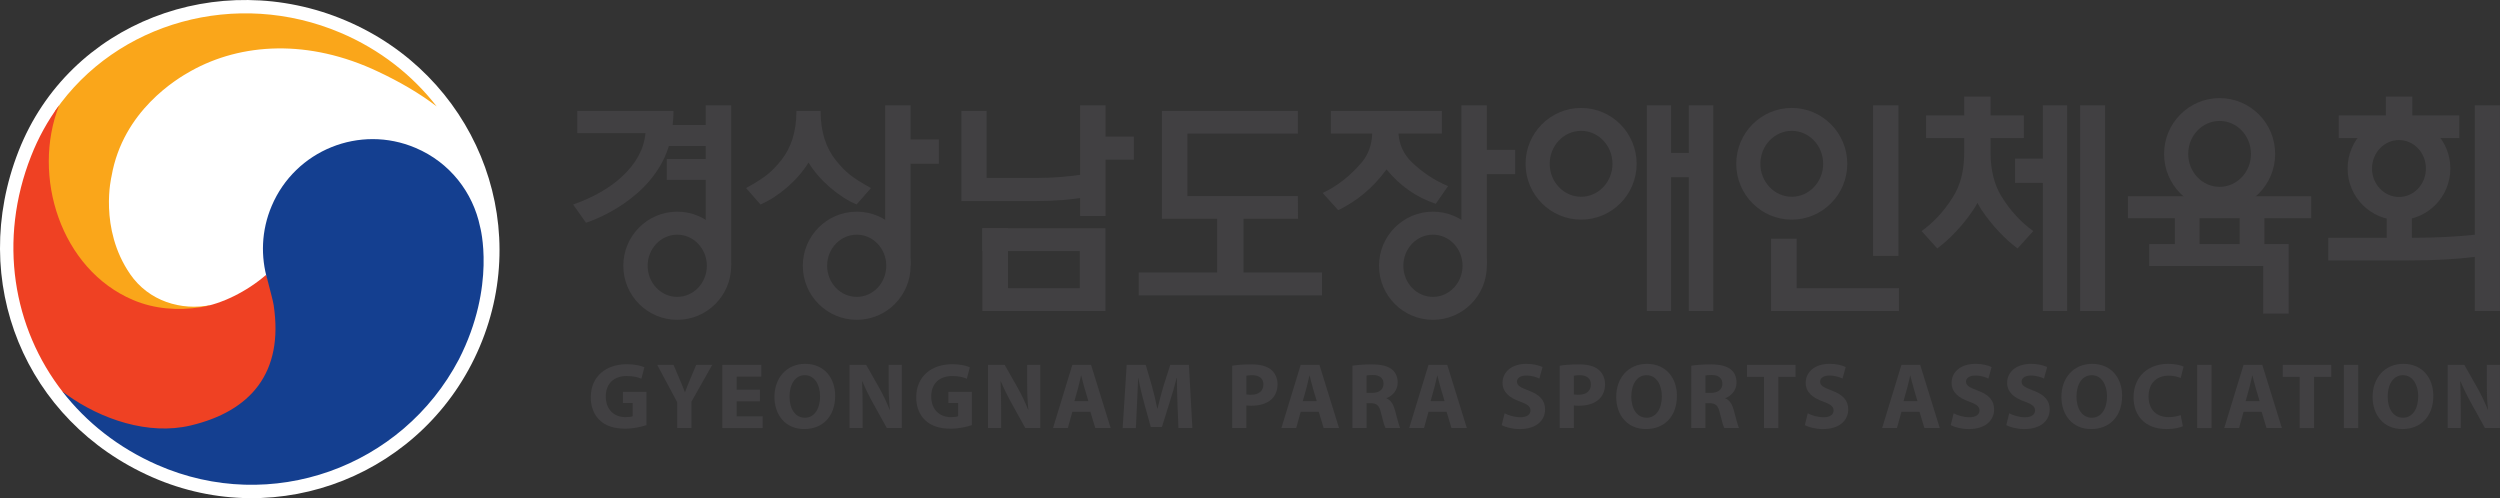 <?xml version="1.0" encoding="utf-8"?>
<!-- Generator: Adobe Illustrator 15.1.0, SVG Export Plug-In . SVG Version: 6.00 Build 0)  -->
<!DOCTYPE svg PUBLIC "-//W3C//DTD SVG 1.1//EN" "http://www.w3.org/Graphics/SVG/1.1/DTD/svg11.dtd">
<svg version="1.1" id="Layer_1" xmlns="http://www.w3.org/2000/svg" xmlns:xlink="http://www.w3.org/1999/xlink" x="0px" y="0px"
	 width="332.6px" height="66.277px" viewBox="0 0 332.6 66.277" enable-background="new 0 0 332.6 66.277" xml:space="preserve">
<rect x="0" y="0" width="332.6" height="66.277" fill="#333333" stroke="none"/>
<g>
	<path fill="#FFFFFF" d="M2.477,20.084c-6.801,17.324,0.816,35.951,17.77,43.398c16.853,7.402,36.386-0.416,43.578-17.363
		C71.018,29.186,62.946,9.922,46.008,2.74C29.071-4.463,9.209,2.955,2.477,20.084"/>
	<path fill="#FAA61A" d="M7.124,15.479l0.23-0.752C15.529,2.93,31.455-1.527,45.318,4.365c5.217,2.213,9.549,5.635,12.78,9.795
		c-2.353-1.807-5.002-3.311-7.75-4.609C41.02,5.113,32.049,5.738,25.422,9.434c-1.897,1.051-9.069,5.303-10.582,14.01
		c0,0-1.717,6.934,2.474,13.027c2.485,3.613,6.817,4.896,10.715,4.115c0,0-0.933,0.449-2.545,0.664
		c-0.564,0.088-1.136,0.088-1.689,0.088c-2.211,0-4.289-0.41-6.193-1.221c-4.604-1.953-8.168-5.893-10.032-11.084
		C5.992,24.635,5.84,19.775,7.124,15.479"/>
	<path fill="#EF4123" d="M8.393,52.197c0,0,1.166,0.967,1.389,1.104c3.789,2.46,8.119,3.853,12.054,3.853
		c1.227,0,2.414-0.127,3.53-0.396c8.608-2.026,12.472-7.628,11.197-16.187c-0.07-0.426-0.244-1.104-0.447-1.885
		c-0.112-0.436-0.606-1.959-0.703-2.129c-2.596,2.256-5.967,3.891-8.721,4.316c-3.035,0.469-6.133,0.248-8.992-0.963
		C8.079,35.826,4.166,23.425,7.872,14.004C6.37,16.035,5.1,18.302,4.131,20.787C-0.252,31.92,1.682,43.629,8.393,52.197"/>
	<path fill="#143F90" d="M63.868,30.162c-0.936-4.537-4.004-8.551-8.588-10.488c-7.416-3.154-15.99,0.307-19.135,7.725
		c-1.388,3.266-1.486,6.758-0.545,9.902c0.342,1.381,0.711,2.637,0.809,3.295c1.355,9.01-3.067,14.127-11.076,16.016
		c-5.555,1.314-11.867-0.801-16.492-4.131c-0.176-0.131-0.364-0.258-0.545-0.404c3.181,4.102,7.451,7.5,12.64,9.775
		c15.139,6.65,32.573,0.322,40.119-14.049C66.052,38.008,63.868,30.162,63.868,30.162"/>
	<path fill="#414042" d="M187.784,21.539c-1.047-1.031-1.625-2.291-1.73-3.771h5.769v-3.007h-14.762v3.007h5.504
		c-0.068,1.538-0.537,2.817-1.394,3.829c-1.528,1.801-3.258,3.164-5.203,4.076l2.07,2.291c2.547-1.236,4.687-3.047,6.426-5.426
		c1.793,2.193,3.983,3.721,6.55,4.576l1.633-2.35C190.824,23.994,189.208,22.916,187.784,21.539"/>
	<polygon fill="#414042" points="197.809,14.014 197.809,19.941 201.575,19.941 201.575,23.17 197.809,23.17 197.809,35.279 
		194.424,32.184 194.424,14.014 	"/>
	<polygon fill="#414042" points="224.68,23.574 222.323,23.574 222.323,41.377 219.092,41.377 219.092,14.014 222.323,14.014 
		222.323,20.348 224.68,20.348 224.68,14.014 227.938,14.014 227.938,41.377 224.68,41.377 	"/>
	<polygon fill="#414042" points="252.639,41.377 235.618,41.377 235.618,31.758 239.03,31.758 239.03,38.34 252.639,38.34 	"/>
	<rect x="249.193" y="14.014" fill="#414042" width="3.377" height="20.029"/>
	<polygon fill="#414042" points="275.012,41.377 271.783,41.377 271.783,24.332 268.086,24.332 268.086,21.104 271.783,21.104 
		271.783,14.014 275.012,14.014 	"/>
	<rect x="276.742" y="14.014" fill="#414042" width="3.32" height="27.363"/>
	<path fill="#414042" d="M307.486,29.033v-2.924h-24.388v2.924h6.244v3.438h-3.412v2.92h15.166v6.328h3.383v-9.248h-3.223v-3.438
		H307.486z M297.965,32.471h-5.338v-3.438h5.338V32.471z"/>
	<path fill="#414042" d="M317.526,28.688v2.949h-7.779v3.012h10.75c3.322,0,6.244-0.16,8.748-0.473v7.201h3.354V14.014h-3.354V31.23
		c-2.545,0.271-5.336,0.406-8.364,0.406v-2.979L317.526,28.688z"/>
	<polygon fill="#414042" points="256.241,18.365 256.241,15.357 261.318,15.357 261.318,12.848 264.827,12.848 264.827,15.357 
		269.25,15.357 269.25,18.365 	"/>
	<polygon fill="#414042" points="311.149,18.365 311.149,15.357 317.42,15.357 317.42,12.848 320.93,12.848 320.93,15.357 
		327.18,15.357 327.18,18.365 	"/>
	<path fill="#414042" d="M266.3,26.172c-0.978-1.572-1.474-3.525-1.474-5.863v-2.157h-0.222h-3.069h-0.216v2.157
		c0,2.338-0.489,4.291-1.473,5.863c-1.171,1.881-2.567,3.398-4.199,4.57l2.086,2.311c1.654-1.227,3.412-3.066,4.806-5.156
		c0.139-0.195,0.371-0.576,0.537-0.904c0.168,0.299,0.397,0.713,0.53,0.904c1.404,2.09,3.154,3.93,4.808,5.156l2.092-2.311
		C268.873,29.57,267.471,28.053,266.3,26.172"/>
	<path fill="#414042" d="M210.352,14.361c-4.074,0-7.389,3.33-7.389,7.432s3.315,7.426,7.389,7.426c4.08,0,7.387-3.324,7.387-7.426
		S214.432,14.361,210.352,14.361 M210.352,26.178c-2.309,0-4.18-1.969-4.18-4.385c0-2.422,1.871-4.385,4.18-4.385
		c2.301,0,4.172,1.963,4.172,4.385C214.524,24.209,212.653,26.178,210.352,26.178"/>
	<path fill="#414042" d="M238.381,14.361c-4.082,0-7.389,3.33-7.389,7.432s3.307,7.426,7.389,7.426c4.066,0,7.381-3.324,7.381-7.426
		S242.447,14.361,238.381,14.361 M238.381,26.178c-2.309,0-4.18-1.969-4.18-4.385c0-2.422,1.871-4.385,4.18-4.385
		c2.303,0,4.172,1.963,4.172,4.385C242.553,24.209,240.685,26.178,238.381,26.178"/>
	<path fill="#414042" d="M295.3,13.053c-4.082,0-7.39,3.324-7.39,7.426s3.308,7.432,7.39,7.432c4.081,0,7.387-3.33,7.387-7.432
		S299.381,13.053,295.3,13.053 M295.3,24.859c-2.31,0-4.181-1.959-4.181-4.381c0-2.426,1.871-4.389,4.181-4.389
		c2.3,0,4.171,1.963,4.171,4.389C299.471,22.9,297.6,24.859,295.3,24.859"/>
	<path fill="#414042" d="M319.165,15.557c-3.773,0-6.838,3.072-6.838,6.861s3.065,6.865,6.838,6.865c3.775,0,6.83-3.076,6.83-6.865
		S322.939,15.557,319.165,15.557 M319.165,26.207c-1.98,0-3.592-1.695-3.592-3.789c0-2.09,1.612-3.785,3.592-3.785
		s3.58,1.695,3.58,3.785C322.744,24.512,321.145,26.207,319.165,26.207"/>
	<path fill="#414042" d="M190.637,28.16c-3.955,0-7.172,3.227-7.172,7.197c0,3.969,3.217,7.191,7.172,7.191
		c3.963,0,7.172-3.223,7.172-7.191C197.809,31.387,194.6,28.16,190.637,28.16 M190.637,39.498c-2.178,0-3.936-1.855-3.936-4.141
		c0-2.281,1.758-4.137,3.936-4.137c2.176,0,3.941,1.855,3.941,4.137C194.578,37.643,192.813,39.498,190.637,39.498"/>
	<path fill="#414042" d="M89.442,17.139c0.076-0.756,0.16-1.543,0.16-2.377H76.801v2.949h9.069c-0.188,2.123-1.24,4.047-3.168,5.83
		c-1.631,1.498-3.793,2.729-6.451,3.672l1.714,2.422C81.564,28.424,88.694,24.547,89.442,17.139"/>
	<path fill="#414042" d="M144.463,26.221c-1.941,0.352-4.145,0.527-6.615,0.527h-9.942V14.762h3.35v8.91h6.689
		c2.149,0,4.327-0.17,6.518-0.527V26.221z"/>
	<polygon fill="#414042" points="146.959,41.377 130.691,41.377 130.691,30.367 134.109,30.367 134.109,38.34 146.959,38.34 	"/>
	<polygon fill="#414042" points="130.692,30.367 147.071,30.367 147.071,41.377 143.653,41.377 143.653,33.404 130.692,33.404 	"/>
	<polygon fill="#414042" points="147.084,14.014 147.084,18.174 150.847,18.174 150.847,21.246 147.084,21.246 147.084,28.736 
		143.701,28.736 143.701,14.014 	"/>
	<polygon fill="#414042" points="157.969,26.084 172.666,26.084 172.688,29.098 154.584,29.098 154.584,14.762 172.666,14.762 
		172.666,17.77 157.969,17.77 	"/>
	<rect x="161.924" y="27.802" fill="#414042" width="3.516" height="9.978"/>
	<rect x="151.494" y="36.25" fill="#414042" width="24.387" height="3.047"/>
	<rect x="88.709" y="16.631" fill="#414042" width="6.293" height="2.793"/>
	<rect x="88.709" y="21.149" fill="#414042" width="6.293" height="2.786"/>
	<polygon fill="#414042" points="97.276,35.279 93.885,32.184 93.885,14.014 97.276,14.014 	"/>
	<path fill="#414042" d="M90.098,28.16c-3.963,0-7.172,3.227-7.172,7.197c0,3.969,3.209,7.191,7.172,7.191
		c3.961,0,7.178-3.223,7.178-7.191C97.276,31.387,94.059,28.16,90.098,28.16 M90.098,39.498c-2.17,0-3.936-1.855-3.936-4.141
		c0-2.281,1.766-4.137,3.936-4.137c2.176,0,3.941,1.855,3.941,4.137C94.039,37.643,92.274,39.498,90.098,39.498"/>
	<path fill="#414042" d="M113.985,28.16c-3.963,0-7.18,3.227-7.18,7.197c0,3.969,3.217,7.191,7.18,7.191
		c3.955,0,7.164-3.223,7.164-7.191C121.148,31.387,117.939,28.16,113.985,28.16 M113.985,39.498c-2.178,0-3.943-1.855-3.943-4.141
		c0-2.281,1.765-4.137,3.943-4.137c2.168,0,3.926,1.855,3.926,4.137C117.911,37.643,116.153,39.498,113.985,39.498"/>
	<polygon fill="#414042" points="121.149,14.014 121.149,18.555 124.909,18.555 124.909,21.784 121.149,21.784 121.149,35.357 
		117.764,33.16 117.764,14.014 	"/>
	<path fill="#414042" d="M111.137,21.246c-1.213-1.549-1.961-3.672-1.961-6.377v-0.107h-3.223v0.107
		c0,2.705-0.746,4.828-1.966,6.377c-1.312,1.646-2.198,2.373-4.729,3.773l1.916,2.184c2.381-1.016,4.988-3.248,6.392-5.586
		c1.396,2.338,4.011,4.57,6.39,5.586l1.918-2.184C113.334,23.619,112.455,22.892,111.137,21.246"/>
	<path fill="#414042" d="M86.002,56.559c-0.586,0.199-1.695,0.473-2.805,0.473c-1.533,0-2.643-0.385-3.416-1.133
		c-0.773-0.725-1.196-1.819-1.184-3.055c0.012-2.793,2.045-4.389,4.8-4.389c1.084,0,1.919,0.213,2.331,0.412l-0.399,1.52
		c-0.461-0.199-1.035-0.361-1.957-0.361c-1.583,0-2.779,0.898-2.779,2.719c0,1.732,1.083,2.754,2.642,2.754
		c0.437,0,0.786-0.049,0.935-0.123v-1.758h-1.296v-1.484h3.129V56.559z"/>
	<path fill="#414042" d="M90.092,56.945v-3.441l-2.655-4.961h2.169l0.86,2.02c0.262,0.611,0.436,1.059,0.648,1.607h0.025
		c0.187-0.523,0.387-1.01,0.636-1.607l0.848-2.02h2.132l-2.769,4.898v3.504H90.092z"/>
	<polygon fill="#414042" points="101.1,53.393 98.008,53.393 98.008,55.387 101.462,55.387 101.462,56.945 96.101,56.945 
		96.101,48.543 101.287,48.543 101.287,50.102 98.008,50.102 98.008,51.846 101.1,51.846 	"/>
	<path fill="#414042" d="M111.111,52.656c0,2.756-1.67,4.425-4.126,4.425c-2.493,0-3.952-1.882-3.952-4.274
		c0-2.52,1.607-4.4,4.089-4.4C109.703,48.406,111.111,50.338,111.111,52.656 M105.04,52.77c0,1.645,0.773,2.805,2.044,2.805
		c1.285,0,2.02-1.223,2.02-2.855c0-1.508-0.723-2.805-2.032-2.805C105.788,49.914,105.04,51.135,105.04,52.77"/>
	<path fill="#414042" d="M113.019,56.945v-8.402h2.219l1.745,3.078c0.499,0.885,0.998,1.934,1.371,2.881h0.038
		c-0.124-1.109-0.162-2.243-0.162-3.516v-2.443h1.745v8.402h-1.994l-1.795-3.242c-0.499-0.896-1.048-1.982-1.459-2.967l-0.038,0.012
		c0.05,1.111,0.075,2.295,0.075,3.666v2.531H113.019z"/>
	<path fill="#414042" d="M129.3,56.559c-0.586,0.199-1.695,0.473-2.805,0.473c-1.533,0-2.643-0.385-3.416-1.133
		c-0.773-0.725-1.196-1.819-1.184-3.055c0.012-2.793,2.045-4.389,4.8-4.389c1.084,0,1.919,0.213,2.331,0.412l-0.398,1.52
		c-0.461-0.199-1.035-0.361-1.957-0.361c-1.583,0-2.78,0.898-2.78,2.719c0,1.732,1.084,2.754,2.642,2.754
		c0.437,0,0.786-0.049,0.935-0.123v-1.758h-1.296v-1.484h3.129V56.559z"/>
	<path fill="#414042" d="M131.444,56.945v-8.402h2.219l1.745,3.078c0.499,0.885,0.998,1.934,1.371,2.881h0.038
		c-0.124-1.109-0.162-2.243-0.162-3.516v-2.443h1.745v8.402h-1.994l-1.795-3.242c-0.499-0.896-1.048-1.982-1.459-2.967l-0.038,0.012
		c0.05,1.111,0.075,2.295,0.075,3.666v2.531H131.444z"/>
	<path fill="#414042" d="M142.664,54.789l-0.599,2.156h-1.97l2.568-8.402h2.494l2.605,8.402h-2.044l-0.649-2.156H142.664z
		 M144.796,53.367l-0.523-1.783c-0.149-0.498-0.3-1.121-0.424-1.621h-0.025c-0.125,0.5-0.25,1.135-0.387,1.621l-0.498,1.783H144.796
		z"/>
	<path fill="#414042" d="M156.652,53.729c-0.038-1.01-0.075-2.232-0.075-3.453h-0.037c-0.262,1.072-0.611,2.27-0.935,3.254
		l-1.022,3.279h-1.484l-0.898-3.242c-0.274-0.998-0.561-2.193-0.76-3.291h-0.025c-0.05,1.135-0.087,2.432-0.15,3.479l-0.149,3.191
		h-1.758l0.536-8.402h2.531l0.823,2.805c0.261,0.959,0.523,2.02,0.71,3.004h0.038c0.237-0.973,0.523-2.082,0.798-3.018l0.897-2.791
		h2.481l0.461,8.402h-1.857L156.652,53.729z"/>
	<path fill="#414042" d="M163.933,48.654c0.586-0.1,1.408-0.174,2.568-0.174c1.171,0,2.007,0.225,2.568,0.672
		c0.536,0.426,0.897,1.123,0.897,1.945s-0.274,1.521-0.773,1.994c-0.648,0.611-1.607,0.887-2.73,0.887
		c-0.249,0-0.473-0.014-0.648-0.039v3.006h-1.882V48.654z M165.815,52.469c0.162,0.037,0.362,0.051,0.636,0.051
		c1.01,0,1.633-0.512,1.633-1.371c0-0.773-0.536-1.234-1.483-1.234c-0.387,0-0.648,0.037-0.786,0.074V52.469z"/>
	<path fill="#414042" d="M173.045,54.789l-0.598,2.156h-1.97l2.568-8.402h2.494l2.605,8.402H176.1l-0.649-2.156H173.045z
		 M175.177,53.367l-0.523-1.783c-0.15-0.498-0.3-1.121-0.424-1.621h-0.025c-0.125,0.5-0.25,1.135-0.387,1.621l-0.498,1.783H175.177z
		"/>
	<path fill="#414042" d="M179.928,48.654c0.61-0.1,1.521-0.174,2.53-0.174c1.247,0,2.12,0.188,2.718,0.66
		c0.499,0.398,0.772,0.984,0.772,1.758c0,1.072-0.761,1.808-1.484,2.07v0.037c0.586,0.236,0.91,0.797,1.122,1.57
		c0.262,0.947,0.524,2.045,0.686,2.369h-1.944c-0.138-0.25-0.337-0.924-0.586-1.957c-0.225-1.049-0.586-1.334-1.358-1.348h-0.574
		v3.305h-1.882V48.654z M181.81,52.27h0.748c0.948,0,1.508-0.473,1.508-1.209c0-0.773-0.523-1.16-1.396-1.172
		c-0.461,0-0.723,0.037-0.86,0.063V52.27z"/>
	<path fill="#414042" d="M190.05,54.789l-0.599,2.156h-1.97l2.568-8.402h2.494l2.605,8.402h-2.044l-0.649-2.156H190.05z
		 M192.182,53.367l-0.523-1.783c-0.149-0.498-0.3-1.121-0.424-1.621h-0.025c-0.125,0.5-0.25,1.135-0.387,1.621l-0.498,1.783H192.182
		z"/>
	<path fill="#414042" d="M200.173,54.988c0.511,0.262,1.296,0.523,2.106,0.523c0.873,0,1.334-0.361,1.334-0.91
		c0-0.523-0.398-0.822-1.408-1.186c-1.396-0.486-2.307-1.258-2.307-2.48c0-1.434,1.196-2.529,3.178-2.529
		c0.948,0,1.646,0.199,2.145,0.424l-0.424,1.533c-0.337-0.162-0.935-0.4-1.758-0.4c-0.823,0-1.221,0.375-1.221,0.811
		c0,0.537,0.473,0.773,1.558,1.186c1.482,0.547,2.181,1.32,2.181,2.506c0,1.408-1.084,2.617-3.39,2.617
		c-0.96,0-1.908-0.262-2.382-0.523L200.173,54.988z"/>
	<path fill="#414042" d="M207.503,48.654c0.586-0.1,1.408-0.174,2.568-0.174c1.171,0,2.007,0.225,2.568,0.672
		c0.536,0.426,0.897,1.123,0.897,1.945s-0.274,1.521-0.773,1.994c-0.648,0.611-1.607,0.887-2.73,0.887
		c-0.249,0-0.473-0.014-0.648-0.039v3.006h-1.882V48.654z M209.385,52.469c0.162,0.037,0.362,0.051,0.636,0.051
		c1.01,0,1.633-0.512,1.633-1.371c0-0.773-0.536-1.234-1.483-1.234c-0.387,0-0.648,0.037-0.786,0.074V52.469z"/>
	<path fill="#414042" d="M223.098,52.656c0,2.756-1.67,4.425-4.126,4.425c-2.493,0-3.952-1.882-3.952-4.274
		c0-2.52,1.607-4.4,4.089-4.4C221.69,48.406,223.098,50.338,223.098,52.656 M217.027,52.77c0,1.645,0.773,2.805,2.044,2.805
		c1.285,0,2.021-1.223,2.021-2.855c0-1.508-0.724-2.805-2.032-2.805C217.775,49.914,217.027,51.135,217.027,52.77"/>
	<path fill="#414042" d="M225.007,48.654c0.61-0.1,1.521-0.174,2.53-0.174c1.247,0,2.12,0.188,2.718,0.66
		c0.499,0.398,0.772,0.984,0.772,1.758c0,1.072-0.761,1.808-1.484,2.07v0.037c0.586,0.236,0.91,0.797,1.122,1.57
		c0.262,0.947,0.524,2.045,0.686,2.369h-1.944c-0.138-0.25-0.337-0.924-0.586-1.957c-0.225-1.049-0.586-1.334-1.358-1.348h-0.574
		v3.305h-1.882V48.654z M226.889,52.27h0.748c0.948,0,1.508-0.473,1.508-1.209c0-0.773-0.523-1.16-1.396-1.172
		c-0.461,0-0.723,0.037-0.86,0.063V52.27z"/>
	<polygon fill="#414042" points="234.68,50.139 232.424,50.139 232.424,48.543 238.881,48.543 238.881,50.139 236.587,50.139 
		236.587,56.945 234.68,56.945 	"/>
	<path fill="#414042" d="M240.502,54.988c0.511,0.262,1.296,0.523,2.107,0.523c0.872,0,1.333-0.361,1.333-0.91
		c0-0.523-0.398-0.822-1.408-1.186c-1.396-0.486-2.306-1.258-2.306-2.48c0-1.434,1.196-2.529,3.179-2.529
		c0.947,0,1.645,0.199,2.144,0.424l-0.424,1.533c-0.337-0.162-0.935-0.4-1.758-0.4c-0.823,0-1.221,0.375-1.221,0.811
		c0,0.537,0.473,0.773,1.558,1.186c1.483,0.547,2.181,1.32,2.181,2.506c0,1.408-1.084,2.617-3.39,2.617
		c-0.96,0-1.908-0.262-2.382-0.523L240.502,54.988z"/>
	<path fill="#414042" d="M252.968,54.789l-0.598,2.156h-1.97l2.568-8.402h2.494l2.605,8.402h-2.044l-0.649-2.156H252.968z
		 M255.1,53.367l-0.523-1.783c-0.15-0.498-0.3-1.121-0.424-1.621h-0.025c-0.125,0.5-0.25,1.135-0.387,1.621l-0.498,1.783H255.1z"/>
	<path fill="#414042" d="M259.913,54.988c0.511,0.262,1.296,0.523,2.107,0.523c0.872,0,1.333-0.361,1.333-0.91
		c0-0.523-0.398-0.822-1.408-1.186c-1.396-0.486-2.306-1.258-2.306-2.48c0-1.434,1.196-2.529,3.179-2.529
		c0.947,0,1.645,0.199,2.144,0.424l-0.424,1.533c-0.337-0.162-0.935-0.4-1.758-0.4c-0.823,0-1.221,0.375-1.221,0.811
		c0,0.537,0.473,0.773,1.558,1.186c1.483,0.547,2.181,1.32,2.181,2.506c0,1.408-1.084,2.617-3.39,2.617
		c-0.96,0-1.908-0.262-2.382-0.523L259.913,54.988z"/>
	<path fill="#414042" d="M267.306,54.988c0.511,0.262,1.296,0.523,2.106,0.523c0.873,0,1.334-0.361,1.334-0.91
		c0-0.523-0.398-0.822-1.408-1.186c-1.396-0.486-2.307-1.258-2.307-2.48c0-1.434,1.196-2.529,3.178-2.529
		c0.948,0,1.646,0.199,2.145,0.424l-0.424,1.533c-0.337-0.162-0.935-0.4-1.758-0.4c-0.823,0-1.221,0.375-1.221,0.811
		c0,0.537,0.473,0.773,1.558,1.186c1.482,0.547,2.181,1.32,2.181,2.506c0,1.408-1.084,2.617-3.39,2.617
		c-0.96,0-1.908-0.262-2.382-0.523L267.306,54.988z"/>
	<path fill="#414042" d="M282.327,52.656c0,2.756-1.67,4.425-4.126,4.425c-2.493,0-3.952-1.882-3.952-4.274
		c0-2.52,1.608-4.4,4.089-4.4C280.919,48.406,282.327,50.338,282.327,52.656 M276.256,52.77c0,1.645,0.773,2.805,2.044,2.805
		c1.284,0,2.02-1.223,2.02-2.855c0-1.508-0.723-2.805-2.032-2.805C277.004,49.914,276.256,51.135,276.256,52.77"/>
	<path fill="#414042" d="M290.406,56.707c-0.349,0.176-1.134,0.375-2.157,0.375c-2.905,0-4.4-1.82-4.4-4.213
		c0-2.867,2.044-4.463,4.587-4.463c0.985,0,1.733,0.199,2.07,0.373l-0.387,1.508c-0.386-0.162-0.922-0.311-1.595-0.311
		c-1.509,0-2.68,0.91-2.68,2.779c0,1.684,0.997,2.742,2.692,2.742c0.574,0,1.209-0.123,1.583-0.273L290.406,56.707z"/>
	<rect x="292.313" y="48.543" fill="#414042" width="1.907" height="8.402"/>
	<path fill="#414042" d="M298.483,54.789l-0.599,2.156h-1.97l2.568-8.402h2.494l2.605,8.402h-2.044l-0.649-2.156H298.483z
		 M300.615,53.367l-0.523-1.783c-0.149-0.498-0.3-1.121-0.424-1.621h-0.025c-0.125,0.5-0.25,1.135-0.387,1.621l-0.498,1.783H300.615
		z"/>
	<polygon fill="#414042" points="305.952,50.139 303.695,50.139 303.695,48.543 310.152,48.543 310.152,50.139 307.858,50.139 
		307.858,56.945 305.952,56.945 	"/>
	<rect x="311.823" y="48.543" fill="#414042" width="1.907" height="8.402"/>
	<path fill="#414042" d="M323.728,52.656c0,2.756-1.67,4.425-4.126,4.425c-2.493,0-3.952-1.882-3.952-4.274
		c0-2.52,1.607-4.4,4.089-4.4C322.32,48.406,323.728,50.338,323.728,52.656 M317.657,52.77c0,1.645,0.773,2.805,2.044,2.805
		c1.285,0,2.02-1.223,2.02-2.855c0-1.508-0.723-2.805-2.032-2.805C318.405,49.914,317.657,51.135,317.657,52.77"/>
	<path fill="#414042" d="M325.636,56.945v-8.402h2.219l1.745,3.078c0.499,0.885,0.998,1.934,1.371,2.881h0.038
		c-0.124-1.109-0.162-2.243-0.162-3.516v-2.443h1.745v8.402h-1.994l-1.795-3.242c-0.499-0.896-1.048-1.982-1.459-2.967l-0.038,0.012
		c0.05,1.111,0.075,2.295,0.075,3.666v2.531H325.636z"/>
</g>
</svg>

